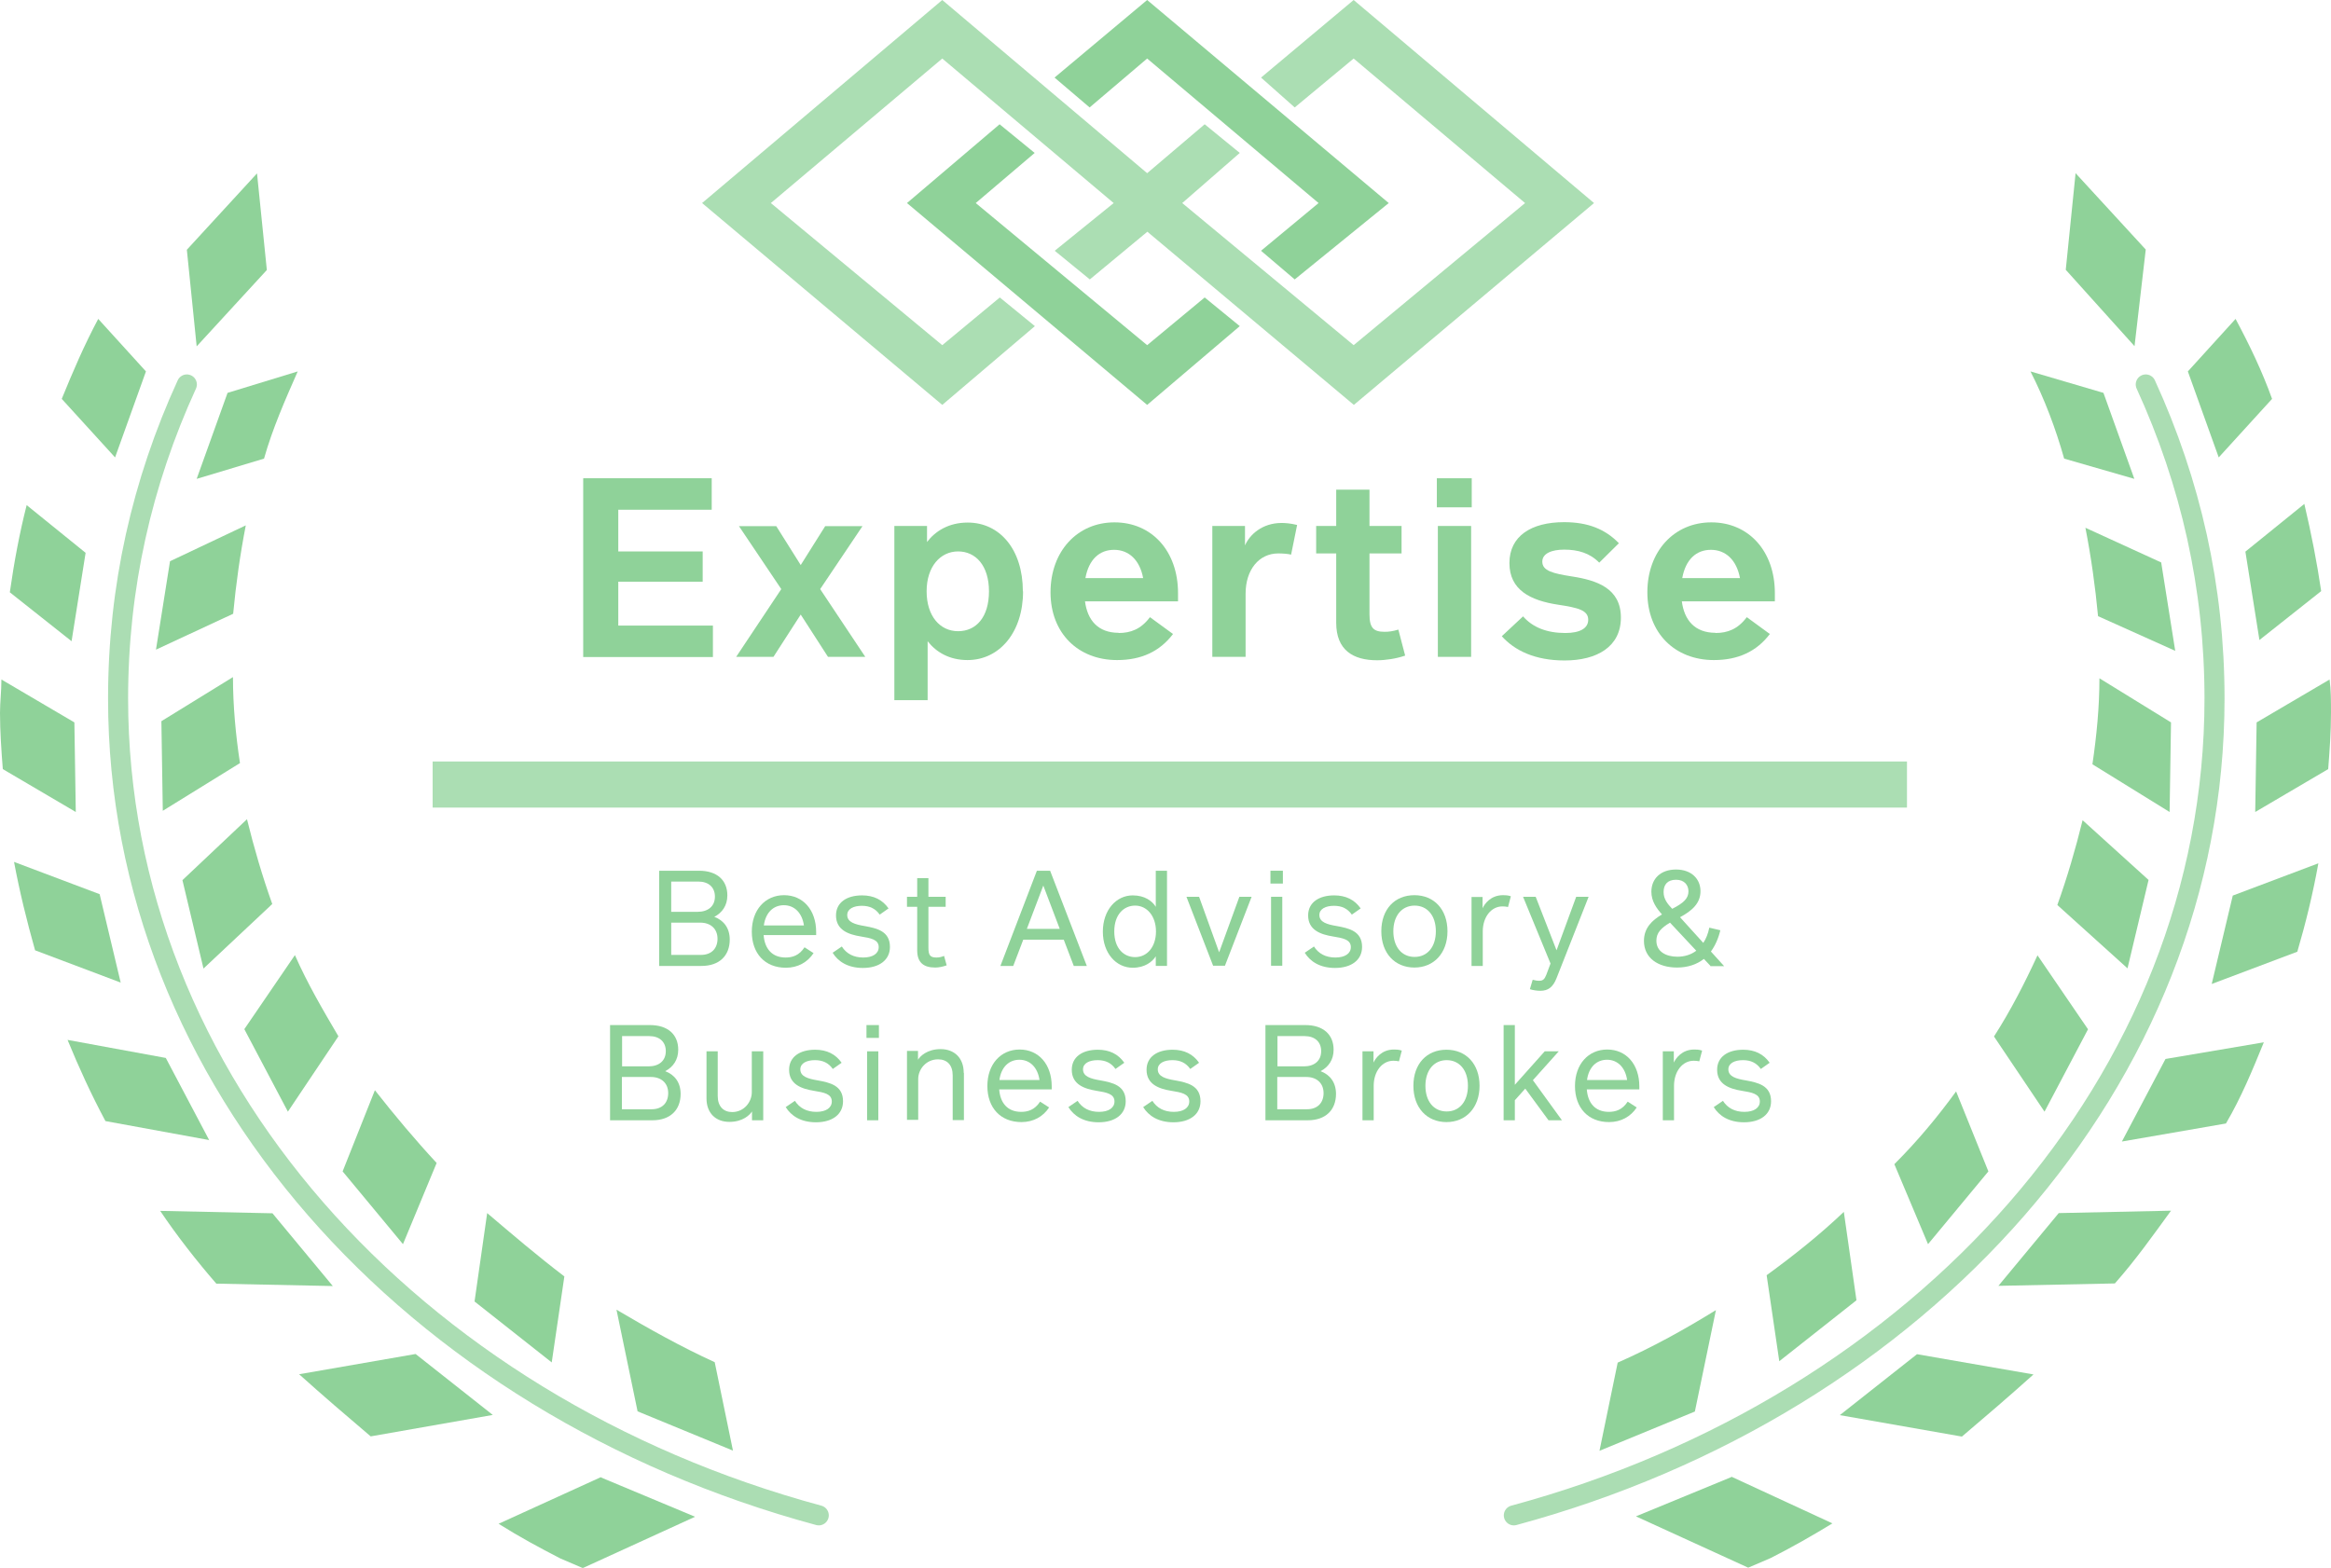 <?xml version="1.0" encoding="UTF-8"?>
<svg xmlns="http://www.w3.org/2000/svg" id="Layer_1" viewBox="0 0 116.27 78.22">
  <defs>
    <style>.cls-1,.cls-2{fill:#8fd299;stroke-width:0px;}.cls-3{stroke-width:2.3px;}.cls-3,.cls-4,.cls-2{opacity:.75;}.cls-3,.cls-2{isolation:isolate;}.cls-3,.cls-5{fill:none;stroke:#8fd299;}.cls-5{stroke-linecap:round;}</style>
  </defs>
  <path class="cls-1" d="M9.81,17.28l3.5-3.81-.49-4.82-3.5,3.81.49,4.82Z"></path>
  <path class="cls-1" d="M5.74,22.82l1.54-4.29-2.38-2.62c-.7,1.31-1.26,2.62-1.82,3.99l2.66,2.92h0Z"></path>
  <path class="cls-1" d="M11.35,19.6l-1.54,4.29,3.36-1.01c.42-1.49,1.05-2.92,1.68-4.35l-3.5,1.07Z"></path>
  <path class="cls-1" d="M3.57,31.99l.7-4.41-2.94-2.38c-.35,1.37-.63,2.86-.84,4.35l3.08,2.44h0Z"></path>
  <path class="cls-1" d="M8.48,28l-.7,4.41,3.85-1.79c.14-1.49.35-2.98.63-4.41,0,0-3.78,1.79-3.78,1.79Z"></path>
  <path class="cls-1" d="M3.71,36.04L.07,33.9c0,.6-.07,1.13-.07,1.67,0,.9.07,1.91.14,2.8l3.64,2.14s-.07-4.47-.07-4.47Z"></path>
  <path class="cls-1" d="M8.05,35.98l.07,4.47,3.85-2.38c-.21-1.37-.35-2.86-.35-4.29,0,0-3.57,2.2-3.57,2.2Z"></path>
  <path class="cls-1" d="M6.02,49.02l-1.05-4.41-4.27-1.61c.28,1.49.63,2.92,1.05,4.41l4.27,1.61Z"></path>
  <path class="cls-1" d="M9.1,43.91l1.05,4.41,3.43-3.22c-.49-1.37-.91-2.8-1.26-4.23,0,0-3.22,3.04-3.22,3.04Z"></path>
  <path class="cls-1" d="M10.44,56.89l-2.17-4.11-4.9-.9c.56,1.37,1.19,2.74,1.89,4.05l5.19.95h0Z"></path>
  <path class="cls-1" d="M12.19,51.35l2.17,4.11,2.52-3.76c-.77-1.31-1.54-2.62-2.17-4.05l-2.52,3.69Z"></path>
  <path class="cls-1" d="M16.6,64.16l-3.01-3.63-5.6-.12c.84,1.25,1.82,2.5,2.8,3.63l5.81.12h0Z"></path>
  <path class="cls-1" d="M17.09,58.44l3.01,3.63,1.68-4.05c-1.05-1.13-2.1-2.38-3.08-3.63,0,0-1.61,4.05-1.61,4.05Z"></path>
  <path class="cls-1" d="M18.49,71.66l6.09-1.07-3.85-3.04-5.81,1.01c1.19,1.07,2.38,2.09,3.57,3.1h0Z"></path>
  <path class="cls-1" d="M24.3,60.52l-.63,4.41,3.85,3.04.63-4.29c-1.4-1.07-2.59-2.09-3.85-3.16Z"></path>
  <path class="cls-1" d="M29.98,73.69l-5.11,2.33c1.05.66,2.03,1.19,3.08,1.73l1.12.48,5.6-2.56-4.69-1.96h0Z"></path>
  <path class="cls-1" d="M31.8,70.41l4.76,1.96-.91-4.41c-1.68-.77-3.29-1.67-4.9-2.62l1.05,5.06h0Z"></path>
  <path class="cls-1" d="M107.03,12.45l-3.5-3.81-.49,4.82,3.43,3.81s.56-4.82.56-4.82Z"></path>
  <path class="cls-1" d="M109.13,18.53l1.54,4.29,2.66-2.92c-.49-1.37-1.12-2.68-1.82-3.99l-2.38,2.62h0Z"></path>
  <path class="cls-1" d="M106.46,23.89l-1.54-4.29-3.64-1.07c.7,1.37,1.26,2.86,1.68,4.35l3.5,1.01Z"></path>
  <path class="cls-1" d="M115.78,29.49c-.21-1.43-.49-2.86-.84-4.35l-2.94,2.38.7,4.41,3.08-2.44h0Z"></path>
  <path class="cls-1" d="M108.5,32.47l-.7-4.41-3.78-1.73c.28,1.43.49,2.92.63,4.41l3.85,1.73Z"></path>
  <path class="cls-1" d="M112.49,40.51l3.64-2.14c.07-.9.14-1.85.14-2.8,0-.6,0-1.13-.07-1.67l-3.64,2.14-.07,4.47h0Z"></path>
  <path class="cls-1" d="M108.22,40.51l.07-4.47-3.57-2.2c0,1.43-.14,2.86-.35,4.29,0,0,3.85,2.38,3.85,2.38Z"></path>
  <path class="cls-1" d="M111.37,44.68l-1.05,4.41,4.27-1.61c.42-1.43.77-2.86,1.05-4.41l-4.27,1.61Z"></path>
  <path class="cls-1" d="M106.12,48.31l1.05-4.41-3.29-2.98c-.35,1.43-.77,2.86-1.26,4.23,0,0,3.5,3.16,3.5,3.16Z"></path>
  <path class="cls-1" d="M108.01,52.84l-2.17,4.11,5.19-.9c.77-1.31,1.33-2.68,1.89-4.05l-4.9.83h0Z"></path>
  <path class="cls-1" d="M101.98,55.46l2.17-4.11-2.52-3.69c-.63,1.37-1.33,2.74-2.17,4.05l2.52,3.75h0Z"></path>
  <path class="cls-1" d="M102.69,60.52l-3.01,3.63,5.81-.12c1.05-1.19,1.89-2.38,2.8-3.63l-5.6.12h0Z"></path>
  <path class="cls-1" d="M96.17,62.07l3.01-3.63-1.61-3.99c-.91,1.25-1.89,2.44-3.08,3.63l1.68,3.99h0Z"></path>
  <path class="cls-1" d="M101.43,68.57l-5.81-1.01-3.85,3.04,6.09,1.07c1.19-1.01,2.38-2.03,3.57-3.1h0Z"></path>
  <path class="cls-1" d="M88.12,63.62l.63,4.29,3.85-3.04-.63-4.41c-1.19,1.13-2.45,2.14-3.85,3.16Z"></path>
  <path class="cls-1" d="M86.36,73.69l-4.76,1.96,5.6,2.56,1.12-.48c1.05-.53,2.1-1.13,3.08-1.73l-5.04-2.33h0Z"></path>
  <path class="cls-1" d="M79.78,72.38l4.76-1.96,1.05-5.06c-1.54.95-3.15,1.85-4.9,2.62l-.91,4.41h0Z"></path>
  <path class="cls-3" d="M21.58,39.14h73.54"></path>
  <g class="cls-4">
    <path class="cls-5" d="M9.32,19.18c-2.24,4.89-3.43,10.13-3.43,15.67,0,19.06,14.64,35.26,34.95,40.75"></path>
    <path class="cls-5" d="M107.03,19.18c2.24,4.89,3.43,10.13,3.43,15.67,0,19.06-14.64,35.26-34.95,40.75"></path>
  </g>
  <path class="cls-1" d="M57.22,2.92l8.55,7.21-2.87,2.38,1.68,1.43,4.69-3.81L57.22,0l-4.62,3.87,1.75,1.49,2.87-2.44h0Z"></path>
  <path class="cls-2" d="M62.9,3.87l1.68,1.49,2.94-2.44,8.55,7.21-8.55,7.09-8.55-7.09,2.87-2.5-1.75-1.43-2.87,2.44L47,0l-11.98,10.13,11.98,10.07,4.62-3.93-1.75-1.43-2.87,2.38-8.55-7.09,8.55-7.21,8.55,7.21-2.94,2.38,1.75,1.43,2.87-2.38,10.3,8.64,11.98-10.07L67.52,0l-4.62,3.87h0Z"></path>
  <path class="cls-1" d="M57.22,17.22l-8.55-7.09,2.94-2.5-1.75-1.43-4.62,3.93,11.98,10.07,4.62-3.93-1.75-1.43-2.87,2.38h0Z"></path>
  <path class="cls-1" d="M29.1,23.86h6.4v1.57h-4.66v2.08h4.21v1.51h-4.21v2.19h4.72v1.57h-6.47v-8.91h0Z"></path>
  <path class="cls-1" d="M41.3,32.77l-1.36-2.11-1.36,2.11h-1.86l2.25-3.38-2.11-3.14h1.86l1.22,1.94,1.22-1.94h1.86l-2.11,3.14,2.25,3.38h-1.86Z"></path>
  <path class="cls-1" d="M51.03,29.5c0,2.05-1.18,3.43-2.77,3.43-.9,0-1.56-.39-1.99-.94v2.94h-1.66v-8.69h1.63v.8c.41-.54,1.08-.97,2.03-.97,1.59,0,2.75,1.33,2.75,3.43h0ZM49.33,29.5c0-1.28-.66-1.99-1.54-1.99s-1.57.75-1.57,1.99.67,1.99,1.57,1.99,1.54-.7,1.54-1.99Z"></path>
  <path class="cls-1" d="M55.79,31.58c.61,0,1.12-.19,1.57-.79l1.15.84c-.66.87-1.58,1.3-2.79,1.3-1.94,0-3.32-1.34-3.32-3.38s1.33-3.49,3.19-3.49,3.17,1.43,3.17,3.53v.41h-4.64c.12.93.64,1.57,1.68,1.57h0ZM54.14,28.84h2.88c-.17-.91-.72-1.41-1.45-1.41s-1.26.48-1.43,1.41Z"></path>
  <path class="cls-1" d="M64.7,26.19l-.3,1.48c-.15-.04-.42-.06-.64-.06-.96,0-1.63.81-1.63,2.01v3.15h-1.66v-6.53h1.63v.97c.23-.53.85-1.12,1.83-1.12.17,0,.45.02.77.1h0Z"></path>
  <path class="cls-1" d="M70.08,32.71c-.43.15-.97.23-1.39.23-1.2,0-2.04-.51-2.04-1.87v-3.46h-1v-1.37h1v-1.81h1.66v1.81h1.6v1.37h-1.6v3.04c0,.68.21.87.75.87.21,0,.39-.02.69-.11l.34,1.3h0Z"></path>
  <path class="cls-1" d="M71.67,23.86h1.74v1.45h-1.74v-1.45ZM71.72,26.24h1.66v6.53h-1.66v-6.53Z"></path>
  <path class="cls-1" d="M74.91,31.74l1.06-.99c.48.55,1.19.83,2.11.83.72,0,1.14-.23,1.14-.66,0-.48-.51-.6-1.49-.75-1.4-.21-2.44-.74-2.44-2.08s1.08-2.04,2.73-2.04c1.19,0,2.05.35,2.73,1.05l-.98.97c-.47-.48-1.06-.65-1.75-.65-.62,0-1.09.19-1.09.6,0,.46.53.59,1.49.74,1.23.19,2.43.59,2.43,2.05s-1.2,2.14-2.81,2.14c-1.48,0-2.5-.5-3.14-1.22h0Z"></path>
  <path class="cls-1" d="M85.56,31.58c.61,0,1.12-.19,1.57-.79l1.15.84c-.66.87-1.58,1.3-2.79,1.3-1.94,0-3.32-1.34-3.32-3.38s1.33-3.49,3.19-3.49,3.17,1.43,3.17,3.53v.41h-4.64c.12.93.64,1.57,1.68,1.57h0ZM83.91,28.84h2.88c-.17-.91-.72-1.41-1.45-1.41s-1.26.48-1.43,1.41Z"></path>
  <path class="cls-1" d="M36.4,46.87c0,.81-.52,1.32-1.41,1.32h-2.11v-4.75h1.99c.89,0,1.41.47,1.41,1.23,0,.5-.25.86-.65,1.07.48.18.77.57.77,1.14ZM33.47,45.49h1.33c.51,0,.86-.27.86-.76,0-.46-.31-.75-.83-.75h-1.35v1.51ZM35.79,46.84c0-.52-.36-.81-.86-.81h-1.45v1.61h1.48c.53,0,.83-.32.83-.81h0Z"></path>
  <path class="cls-1" d="M39.18,47.77c.35,0,.68-.1.95-.51l.45.29c-.3.46-.79.73-1.38.73-1.04,0-1.7-.71-1.7-1.8s.67-1.82,1.61-1.82,1.6.73,1.6,1.84v.15h-2.62c.05.67.41,1.12,1.1,1.12h0ZM38.1,46.17h2c-.09-.63-.48-1.01-1-1.01s-.91.36-1,1.01h0Z"></path>
  <path class="cls-1" d="M41.55,47.52l.44-.3c.23.36.59.55,1.07.55s.77-.2.77-.52c0-.38-.4-.45-.89-.53-.62-.1-1.24-.32-1.24-1.05,0-.65.54-1,1.3-1,.58,0,1.02.22,1.32.65l-.44.31c-.21-.3-.5-.44-.89-.44-.41,0-.73.15-.73.46,0,.36.39.47.87.55.6.11,1.26.25,1.26,1.04,0,.66-.54,1.05-1.35,1.05-.75,0-1.24-.32-1.51-.76Z"></path>
  <path class="cls-1" d="M47.22,48.16c-.2.07-.39.11-.57.11-.55,0-.9-.22-.9-.86v-2.17h-.51v-.5h.51v-.93h.56v.93h.86v.5h-.86v2.04c0,.38.09.49.4.49.13,0,.23-.02.38-.08,0,0,.13.47.13.47Z"></path>
  <path class="cls-1" d="M53.07,46.88h-2.03l-.5,1.31h-.64l1.82-4.75h.66l1.83,4.75h-.65l-.5-1.31h0ZM52.86,46.34l-.82-2.16-.82,2.16s1.63,0,1.63,0Z"></path>
  <path class="cls-1" d="M58.21,43.44v4.75h-.56v-.48c-.17.27-.54.57-1.15.57-.83,0-1.49-.73-1.49-1.8s.66-1.81,1.49-1.81c.6,0,.97.28,1.15.57v-1.8h.56,0ZM57.66,46.47c0-.77-.45-1.29-1.04-1.29-.56,0-1.04.44-1.04,1.29s.48,1.28,1.04,1.28c.6,0,1.04-.51,1.04-1.28Z"></path>
  <path class="cls-1" d="M62.43,44.74l-1.33,3.44h-.59l-1.33-3.44h.63l1,2.77,1.01-2.77h.61,0Z"></path>
  <path class="cls-1" d="M63.37,43.44h.62v.64h-.62v-.64ZM63.4,44.74h.56v3.44h-.56v-3.44Z"></path>
  <path class="cls-1" d="M65.1,47.52l.44-.3c.23.36.59.55,1.07.55s.77-.2.77-.52c0-.38-.4-.45-.89-.53-.62-.1-1.24-.32-1.24-1.05,0-.65.54-1,1.3-1,.58,0,1.02.22,1.32.65l-.44.31c-.21-.3-.5-.44-.89-.44-.41,0-.73.15-.73.46,0,.36.39.47.87.55.6.11,1.26.25,1.26,1.04,0,.66-.54,1.05-1.35,1.05-.75,0-1.24-.32-1.51-.76h0Z"></path>
  <path class="cls-1" d="M68.9,46.46c0-1.1.67-1.8,1.65-1.8s1.65.71,1.65,1.8-.68,1.81-1.65,1.81-1.65-.71-1.65-1.81ZM71.62,46.46c0-.79-.43-1.28-1.06-1.28s-1.06.5-1.06,1.28.42,1.28,1.06,1.28,1.06-.5,1.06-1.28Z"></path>
  <path class="cls-1" d="M75.36,44.72l-.14.53c-.07-.02-.18-.03-.28-.03-.56,0-.98.53-.98,1.25v1.72h-.56v-3.44h.55v.56c.1-.21.4-.65,1.02-.65.08,0,.24,0,.38.05Z"></path>
  <path class="cls-1" d="M79.24,44.74l-1.6,4.06c-.18.46-.43.63-.81.63-.16,0-.37-.03-.52-.08l.14-.47c.12.03.21.05.32.05.19,0,.27-.07.36-.3l.21-.56-1.37-3.33h.63l1.04,2.67.98-2.67h.63Z"></path>
  <path class="cls-1" d="M85.32,48.19l-.33-.35c-.36.28-.81.43-1.34.43-.94,0-1.65-.47-1.65-1.33,0-.65.41-1.03.9-1.32-.27-.3-.53-.66-.53-1.13,0-.64.45-1.11,1.23-1.11s1.22.48,1.22,1.08-.41.97-1.02,1.3l1.16,1.28c.14-.21.24-.46.3-.76l.55.13c-.1.42-.26.77-.47,1.06l.66.73h-.7ZM84.6,47.42l-1.3-1.39c-.45.27-.68.51-.68.9,0,.56.5.8,1.05.8.35,0,.68-.1.94-.3h0ZM82.98,44.51c0,.35.21.6.43.83.57-.29.81-.52.81-.87,0-.3-.19-.58-.62-.58s-.62.25-.62.61h0Z"></path>
  <path class="cls-1" d="M33.95,54.57c0,.81-.52,1.32-1.41,1.32h-2.11v-4.75h1.99c.89,0,1.41.47,1.41,1.23,0,.5-.25.86-.65,1.07.48.18.77.57.77,1.14ZM31.02,53.2h1.33c.51,0,.86-.27.86-.76,0-.46-.31-.75-.83-.75h-1.35v1.51ZM33.33,54.54c0-.52-.36-.81-.86-.81h-1.45v1.61h1.48c.53,0,.83-.32.83-.81h0Z"></path>
  <path class="cls-1" d="M38.07,52.45v3.44h-.56v-.44c-.11.17-.45.52-1.13.52s-1.14-.44-1.14-1.17v-2.35h.56v2.23c0,.52.29.8.72.8.6,0,.98-.51.98-.99v-2.04h.56Z"></path>
  <path class="cls-1" d="M39.21,55.22l.44-.3c.23.36.59.55,1.07.55s.77-.2.77-.52c0-.38-.4-.45-.89-.53-.62-.1-1.24-.32-1.24-1.05,0-.65.54-1,1.3-1,.58,0,1.02.22,1.32.65l-.44.31c-.21-.3-.5-.44-.89-.44-.41,0-.73.15-.73.46,0,.36.39.47.87.55.6.11,1.26.25,1.26,1.04,0,.66-.54,1.05-1.35,1.05-.75,0-1.24-.32-1.51-.76Z"></path>
  <path class="cls-1" d="M43.22,51.14h.62v.64h-.62v-.64ZM43.25,52.45h.56v3.44h-.56v-3.44Z"></path>
  <path class="cls-1" d="M48.08,53.53v2.35h-.56v-2.23c0-.52-.28-.8-.73-.8-.6,0-.99.5-.99.98v2.04h-.56v-3.44h.55v.44c.1-.17.45-.53,1.13-.53s1.15.44,1.15,1.18h0Z"></path>
  <path class="cls-1" d="M50.93,55.47c.35,0,.68-.1.95-.51l.45.29c-.3.46-.79.73-1.38.73-1.04,0-1.7-.71-1.7-1.8s.67-1.82,1.61-1.82,1.6.73,1.6,1.84v.15h-2.62c.05.67.41,1.12,1.1,1.12h0ZM49.85,53.88h2c-.09-.63-.48-1.01-1-1.01s-.91.36-1,1.01h0Z"></path>
  <path class="cls-1" d="M53.31,55.22l.44-.3c.23.36.59.55,1.07.55s.77-.2.77-.52c0-.38-.4-.45-.89-.53-.62-.1-1.24-.32-1.24-1.05,0-.65.54-1,1.3-1,.58,0,1.02.22,1.32.65l-.44.31c-.21-.3-.5-.44-.89-.44-.41,0-.73.15-.73.46,0,.36.39.47.87.55.6.11,1.26.25,1.26,1.04,0,.66-.54,1.05-1.35,1.05-.75,0-1.24-.32-1.51-.76Z"></path>
  <path class="cls-1" d="M57.04,55.22l.44-.3c.23.36.59.55,1.07.55s.77-.2.77-.52c0-.38-.4-.45-.89-.53-.62-.1-1.24-.32-1.24-1.05,0-.65.54-1,1.3-1,.58,0,1.02.22,1.32.65l-.44.31c-.21-.3-.5-.44-.89-.44-.41,0-.73.15-.73.46,0,.36.39.47.87.55.6.11,1.26.25,1.26,1.04,0,.66-.54,1.05-1.35,1.05-.75,0-1.24-.32-1.51-.76Z"></path>
  <path class="cls-1" d="M66.64,54.57c0,.81-.52,1.32-1.41,1.32h-2.11v-4.75h1.99c.89,0,1.41.47,1.41,1.23,0,.5-.25.86-.65,1.07.48.18.77.57.77,1.14ZM63.71,53.2h1.33c.51,0,.86-.27.86-.76,0-.46-.31-.75-.83-.75h-1.35v1.51ZM66.02,54.54c0-.52-.36-.81-.86-.81h-1.45v1.61h1.48c.53,0,.83-.32.83-.81h0Z"></path>
  <path class="cls-1" d="M69.92,52.42l-.14.53c-.07-.02-.18-.03-.28-.03-.56,0-.98.53-.98,1.25v1.72h-.56v-3.44h.55v.56c.1-.21.4-.65,1.02-.65.08,0,.24,0,.38.05Z"></path>
  <path class="cls-1" d="M70.5,54.17c0-1.1.67-1.8,1.65-1.8s1.65.71,1.65,1.8-.68,1.81-1.65,1.81-1.65-.71-1.65-1.81ZM73.22,54.17c0-.79-.43-1.28-1.06-1.28s-1.06.5-1.06,1.28.42,1.28,1.06,1.28,1.06-.5,1.06-1.28Z"></path>
  <path class="cls-1" d="M76.08,54.31l-.52.58v1h-.56v-4.75h.56v2.98l1.49-1.67h.7l-1.29,1.44,1.45,2h-.67l-1.16-1.58h0Z"></path>
  <path class="cls-1" d="M80.24,55.47c.35,0,.68-.1.95-.51l.45.29c-.3.46-.79.73-1.38.73-1.04,0-1.7-.71-1.7-1.8s.67-1.82,1.61-1.82,1.6.73,1.6,1.84v.15h-2.62c.05.67.41,1.12,1.1,1.12h0ZM79.16,53.88h2c-.09-.63-.48-1.01-1-1.01s-.91.36-1,1.01h0Z"></path>
  <path class="cls-1" d="M84.9,52.42l-.14.53c-.07-.02-.18-.03-.28-.03-.56,0-.98.53-.98,1.25v1.72h-.56v-3.44h.55v.56c.1-.21.4-.65,1.02-.65.08,0,.24,0,.38.05Z"></path>
  <path class="cls-1" d="M85.5,55.22l.44-.3c.23.36.59.55,1.07.55s.77-.2.77-.52c0-.38-.4-.45-.89-.53-.62-.1-1.24-.32-1.24-1.05,0-.65.54-1,1.3-1,.58,0,1.02.22,1.32.65l-.44.31c-.21-.3-.5-.44-.89-.44-.41,0-.73.15-.73.46,0,.36.39.47.87.55.6.11,1.26.25,1.26,1.04,0,.66-.54,1.05-1.35,1.05-.75,0-1.24-.32-1.51-.76h0Z"></path>
</svg>

